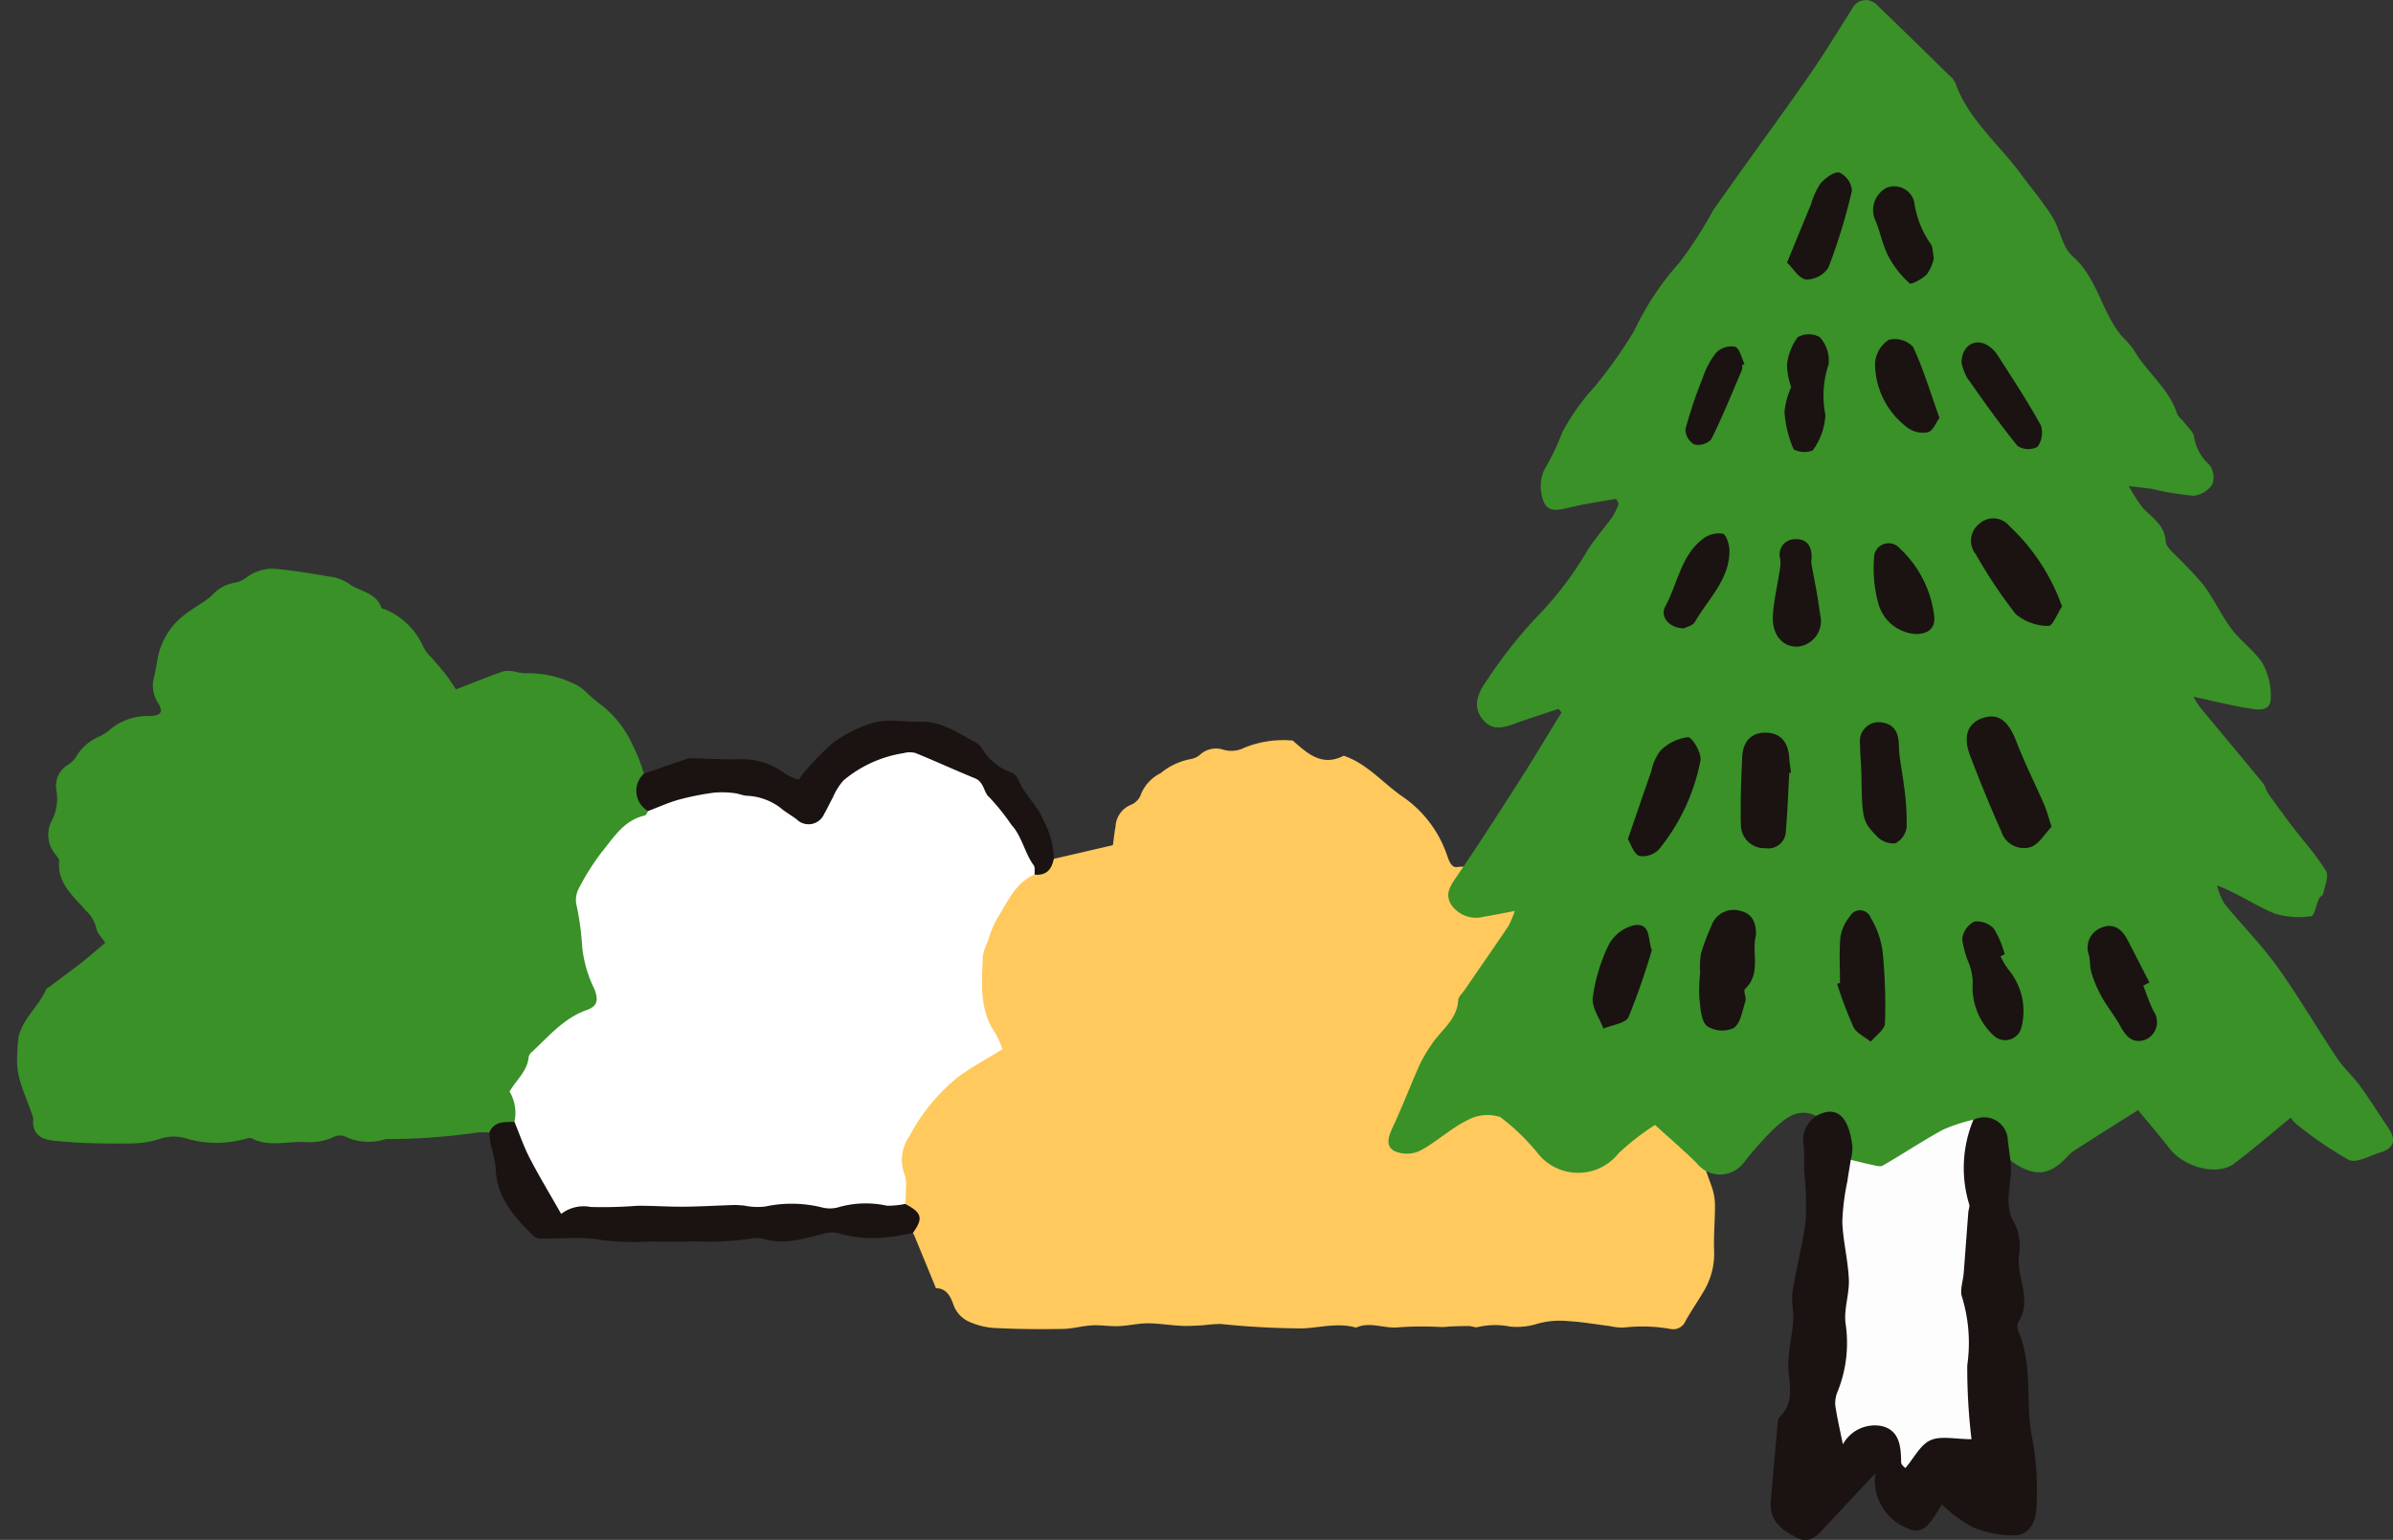 <svg xmlns="http://www.w3.org/2000/svg" xmlns:xlink="http://www.w3.org/1999/xlink" width="169.647" height="109.177" viewBox="0 0 169.647 109.177"><rect x="0" y="0" width="169.647" height="109.177" fill="#333333" stroke="none"/><defs><clipPath id="a"><rect width="119.997" height="57.387" fill="none"/></clipPath><clipPath id="b"><rect width="71.213" height="109.177" fill="none"/></clipPath></defs><g transform="translate(-240.626 -2350.508)"><g transform="matrix(0.999, -0.035, 0.035, 0.999, 240.626, 2391.503)"><g transform="translate(0 0)" clip-path="url(#a)"><path d="M.863,62.833c.033.066.072.13.1.2.457,1.229.911,2.459,1.4,3.781.763.043,1.019.609,1.241,1.341A2.106,2.106,0,0,0,4.6,69.26a5.2,5.2,0,0,0,1.907.53c1.582.134,3.171.2,4.759.228.69.013,1.382-.168,2.075-.182.617-.012,1.237.125,1.856.122.7,0,1.4-.151,2.093-.126.806.029,1.606.2,2.411.263.506.042,1.018.019,1.528.011a11.433,11.433,0,0,1,1.213-.049,58.026,58.026,0,0,0,5.836.52c1.26-.014,2.512-.335,3.763.078,1.028-.428,2.028.177,3.064.08a23.719,23.719,0,0,1,2.983.089c.254.009.51-.019.765-.019.4,0,.8,0,1.195.019.22.011.463.147.651.087a5.484,5.484,0,0,1,2.288.055,4.88,4.88,0,0,0,1.952-.145,5.917,5.917,0,0,1,2.168-.1c.978.087,1.944.3,2.916.451a4.059,4.059,0,0,0,.978.144,11.4,11.4,0,0,1,3.3.209.94.94,0,0,0,1.1-.508c.4-.666.868-1.29,1.286-1.945a5.2,5.2,0,0,0,.926-2.914c-.01-1.125.146-2.251.175-3.378a4.071,4.071,0,0,0-.211-1.307c-.333-1.05-.666-2.107-1.094-3.121a6.986,6.986,0,0,0-3.27-3.206c-1.092-.623-1.186-.843-.554-1.949.127-.223.214-.469.319-.7-.076-.852-.618-1.662-.225-2.555a4.357,4.357,0,0,0-.794-3.245c-1.089-1.481-1.5-3.383-2.893-4.694a6.834,6.834,0,0,0-2.426-1.713,3.412,3.412,0,0,1-1.319-.8,2.2,2.2,0,0,0-1.72-.647c-1.13.062-2.1-.71-3.253-.584-.4.043-.55-.451-.665-.8a8.268,8.268,0,0,0-2.907-4.241c-1.421-1.015-2.5-2.5-4.19-3.133-1.575.746-2.565-.252-3.572-1.2a7.3,7.3,0,0,0-3.472.394,2,2,0,0,1-1.5.069,1.682,1.682,0,0,0-1.579.26,1.347,1.347,0,0,1-.686.329,4.688,4.688,0,0,0-2.207.929,2.865,2.865,0,0,0-1.488,1.54,1.242,1.242,0,0,1-.718.637,1.76,1.76,0,0,0-1.126,1.509c-.1.428-.155.864-.232,1.3l-4.231.825a2.136,2.136,0,0,1-1.664.91c-1.363.511-1.993,1.789-2.63,2.886A9.02,9.02,0,0,0,6.8,48.726a2.273,2.273,0,0,1,.36,1.178,8.11,8.11,0,0,1-1.665,1.063,12.463,12.463,0,0,0-4.641,4.5A3.524,3.524,0,0,0,.185,58.8c.206.575-.109,1.175.026,1.76.457.686,1.066,1.33.652,2.269" transform="translate(62.21 -14.166)" fill="#ffc95e"/><path d="M191.7,15.455a11.544,11.544,0,0,0-.738-2.082,7.4,7.4,0,0,0-2.111-2.894,11.6,11.6,0,0,1-1.2-1.113,2.985,2.985,0,0,0-.726-.48,7.305,7.305,0,0,0-3.413-.842,3.628,3.628,0,0,1-.645-.13A2.185,2.185,0,0,0,182,7.849c-1.119.346-2.22.75-3.41,1.161-.192-.305-.424-.717-.7-1.1-.3-.416-.636-.8-.949-1.206a2.879,2.879,0,0,1-.567-.808,5.124,5.124,0,0,0-2.489-2.677c-.12-.079-.355-.1-.382-.188-.34-1.128-1.543-1.176-2.277-1.807a3.267,3.267,0,0,0-1.431-.543c-1.222-.258-2.45-.5-3.688-.659A3.035,3.035,0,0,0,164,.573,1.8,1.8,0,0,1,163.18.9a2.753,2.753,0,0,0-1.634.824c-.6.527-1.38.848-2.019,1.339a5.015,5.015,0,0,0-2.017,3.072c-.083.435-.182.869-.3,1.3a2.234,2.234,0,0,0,.233,1.8c.377.67.148.906-.6.907a4.165,4.165,0,0,0-3.048,1,3.667,3.667,0,0,1-.67.353,3.477,3.477,0,0,0-1.6,1.313,1.783,1.783,0,0,1-.637.593,1.745,1.745,0,0,0-.868,1.788,3.352,3.352,0,0,1-.41,2.135,2.14,2.14,0,0,0,.129,2.315c.119.183.318.4.3.574-.192,1.571.918,2.485,1.746,3.537a2.514,2.514,0,0,1,.728,1.321c.034.327.347.624.592,1.032-.561.439-1.122.9-1.709,1.33-.8.583-1.624,1.137-2.437,1.705-.06.042-.142.078-.171.138-.567,1.191-1.744,2.006-2.074,3.334a11.325,11.325,0,0,0-.127,1.29c-.189,1.493.5,2.8.893,4.162a.891.891,0,0,1,.083.32c-.143,1.129.527,1.518,1.484,1.634.766.094,1.533.192,2.3.241,1.137.071,2.277.131,3.416.134a6.388,6.388,0,0,0,1.627-.225,3.127,3.127,0,0,1,2.066.042,7.491,7.491,0,0,0,3.814.2c.25-.025.561-.173.739-.074,1.188.658,2.469.293,3.7.38a4.094,4.094,0,0,0,2.174-.309,1,1,0,0,1,.721.023,3.922,3.922,0,0,0,2.792.311.856.856,0,0,1,.331-.017,45.108,45.108,0,0,0,6.352-.252,6.281,6.281,0,0,1,.774.041c.61-.185,1.21-.4,1.809-.621A1.164,1.164,0,0,0,182,38.876c-.6-1.7.742-2.729,1.485-3.817a7.637,7.637,0,0,1,3.564-2.723c1.028-.4,1.177-.9.784-1.926a9.549,9.549,0,0,1-.631-3.455c0-.222-.01-.443-.027-.664-.077-1-.638-1.993.012-3.013a12.08,12.08,0,0,1,3.991-4.369c.341-.195.812-.245.787-.794a2.711,2.711,0,0,1-.265-2.661" transform="translate(-146.549 0)" fill="#399128"/><path d="M90.935,27.327a1.651,1.651,0,0,0,.216,2.663c1.325.179,2.512-.468,3.781-.651a7.642,7.642,0,0,1,6.033,1.472c1.612,1.237,2.393,1.158,3.293-.672,1.088-2.212,3.059-2.841,5.2-3.281a2.261,2.261,0,0,1,1.193.167A16.913,16.913,0,0,1,114.02,28.7c.948.585,1.331,1.72,2.022,2.571A12.579,12.579,0,0,1,117.961,35c.076.21.147.425.421.451.823.11,1.228-.324,1.393-1.071a5.9,5.9,0,0,0-.62-2.721c-.4-1.144-1.326-1.914-1.709-3.02a.957.957,0,0,0-.542-.517,3.887,3.887,0,0,1-1.923-1.717,1.355,1.355,0,0,0-.358-.417c-1.269-.724-2.441-1.668-4.024-1.664-.793,0-1.588-.157-2.38-.144a4.678,4.678,0,0,0-1.588.315,9.655,9.655,0,0,0-2.167,1.077,19.046,19.046,0,0,0-2.01,1.884c-.183.178-.329.393-.565.679a3.782,3.782,0,0,1-.939-.46,5.107,5.107,0,0,0-3.458-1.133c-.992-.035-1.982-.121-2.973-.181a1.325,1.325,0,0,0-.442.008c-1.05.312-2.1.639-3.144.961" transform="translate(-45.786 -11.872)" fill="#1a1311"/><path d="M112.652,78.224c-.694,0-1.439-.127-1.809.706.023.289.025.581.073.866a9.29,9.29,0,0,1,.292,1.612c-.035,2.123,1.205,3.572,2.538,4.98a.781.781,0,0,0,.5.179c.735.026,1.47.025,2.206.032a10.494,10.494,0,0,1,2.17.236,19.806,19.806,0,0,0,3.372.207c1.028.042,2.057.107,3.085.091a20.369,20.369,0,0,0,4.039-.046,1.989,1.989,0,0,1,.981.072c1.459.471,2.848.036,4.257-.25a1.793,1.793,0,0,1,.95.012,9.011,9.011,0,0,0,3.581.4,14.638,14.638,0,0,0,1.728-.239c.787-.994.694-1.415-.46-2.062a8.473,8.473,0,0,0-3.972-.44,8.679,8.679,0,0,1-2.74-.009,8.6,8.6,0,0,0-3.095-.058c-1.148.19-2.255-.229-3.416-.167-3.541.186-7.073-.445-10.621-.245-.517.029-.718-.309-.927-.659a17.189,17.189,0,0,1-2.008-4.2c-.115-.413-.171-.9-.722-1.017" transform="translate(-77.539 -38.411)" fill="#1a1311"/><path d="M93.38,53.9c.331.884.6,1.8,1.008,2.645.629,1.325,1.347,2.607,2.075,4a2.61,2.61,0,0,1,2.116-.418,31.1,31.1,0,0,0,3.291.03c1.1.03,2.2.151,3.3.181,1.17.032,2.342,0,3.512.005.257,0,.514.038.769.063a4.5,4.5,0,0,0,1.51.119,8.932,8.932,0,0,1,4.051.221,2.261,2.261,0,0,0,1.076.026,7,7,0,0,1,3.484,0,6.358,6.358,0,0,0,1.311-.081c.027-.363.067-.726.077-1.09a2.488,2.488,0,0,0-.041-.948,2.909,2.909,0,0,1,.414-2.742,13.479,13.479,0,0,1,3.626-4.106c1-.674,2.086-1.209,3.187-1.836a6.368,6.368,0,0,0-.467-1.164c-1.105-1.729-.821-3.625-.687-5.5a3.594,3.594,0,0,1,.392-1.026,7.848,7.848,0,0,1,.661-1.512c.8-1.151,1.373-2.534,2.819-3.109-.009-.219.063-.493-.042-.646-.621-.912-.744-2.062-1.482-2.93a15.25,15.25,0,0,0-1.493-2c-.394-.341-.326-1.095-.962-1.381-1.4-.631-2.775-1.323-4.177-1.951a1.7,1.7,0,0,0-.854-.013,8.691,8.691,0,0,0-4.3,1.778,4.319,4.319,0,0,0-.8,1.187c-.232.379-.424.781-.663,1.155a1.2,1.2,0,0,1-1.962.3c-.369-.3-.783-.541-1.127-.862a4.27,4.27,0,0,0-2.4-.935c-.289-.046-.564-.182-.854-.217a6.447,6.447,0,0,0-1.42-.077,19.326,19.326,0,0,0-2.51.41c-.742.179-1.454.477-2.179.723-.091.111-.168.3-.276.32-1.489.278-2.253,1.491-3.139,2.495a17.055,17.055,0,0,0-1.732,2.556A1.729,1.729,0,0,0,98.3,38.6a19.4,19.4,0,0,1,.314,3.042,8.79,8.79,0,0,0,.76,3.044c.267.762.2,1.223-.583,1.467-1.647.514-2.75,1.758-3.987,2.827a.679.679,0,0,0-.255.352c-.115.992-.909,1.572-1.439,2.411a2.957,2.957,0,0,1,.27,2.156" transform="translate(-58.267 -14.091)" fill="#fff"/></g></g><g transform="translate(339.06 2350.508)"><g transform="translate(0 0)" clip-path="url(#b)"><path d="M30.33,79.117c-1.37-.644-2.275.242-3.136,1.036a27.074,27.074,0,0,0-1.969,2.227,2.105,2.105,0,0,1-3.376.084c-.883-.876-1.832-1.686-2.951-2.707a17.2,17.2,0,0,0-2.586,2.01,3.657,3.657,0,0,1-5.6.156A15.569,15.569,0,0,0,7.929,79.2a2.95,2.95,0,0,0-2.362.236c-1.179.582-2.169,1.537-3.336,2.153A2.191,2.191,0,0,1,.4,81.6c-.694-.414-.345-1.148-.042-1.8C1.013,78.39,1.568,76.932,2.2,75.51a10.622,10.622,0,0,1,.838-1.433c.67-1.035,1.832-1.767,1.907-3.176.013-.239.283-.466.44-.695,1.04-1.514,2.088-3.021,3.114-4.543a7.375,7.375,0,0,0,.458-1.076c-.855.16-1.522.3-2.195.405A2.119,2.119,0,0,1,4.45,64.14c-.489-.77-.035-1.376.418-2.04,1.508-2.211,2.957-4.464,4.4-6.721,1.025-1.606,2-3.243,3-4.867l-.215-.254c-.864.288-1.731.573-2.594.867-.97.33-2.011.9-2.822-.172-.767-1.01-.186-2,.422-2.837a31.857,31.857,0,0,1,3.5-4.421,24.45,24.45,0,0,0,3.571-4.714c.529-.828,1.2-1.567,1.769-2.369a5.185,5.185,0,0,0,.423-.9c-.06-.116-.122-.232-.184-.349-1.09.2-2.19.349-3.264.612-.739.181-1.568.4-1.873-.414a2.911,2.911,0,0,1,.022-2.217,16.648,16.648,0,0,0,1.294-2.688,15.669,15.669,0,0,1,2.321-3.268,33.353,33.353,0,0,0,2.778-3.928,19.917,19.917,0,0,1,3.175-4.8A29.454,29.454,0,0,0,23.022,14.9c2.18-3.111,4.439-6.167,6.615-9.282C30.776,3.986,31.818,2.288,32.877.6a1.077,1.077,0,0,1,1.7-.3q2.578,2.487,5.132,5a1.687,1.687,0,0,1,.461.539c.922,2.628,3.092,4.359,4.673,6.512.745,1.013,1.567,1.977,2.232,3.041.546.875.685,2.12,1.4,2.749,1.673,1.47,2.024,3.63,3.219,5.317.361.511.886.914,1.2,1.446.907,1.529,2.427,2.639,3,4.4.077.235.33.408.489.619.257.339.653.659.724,1.036a3.3,3.3,0,0,0,1.087,1.99,1.458,1.458,0,0,1,.207,1.391,1.793,1.793,0,0,1-1.324.807,19.938,19.938,0,0,1-2.915-.474c-.417-.072-.841-.107-1.677-.209a11.071,11.071,0,0,0,1,1.553c.676.706,1.553,1.235,1.617,2.378.015.272.292.558.5.785a30.353,30.353,0,0,1,2.168,2.282c.746.99,1.262,2.152,2.005,3.143.655.874,1.627,1.529,2.2,2.444a4.728,4.728,0,0,1,.572,2.439c-.009,1.01-.928.835-1.557.733-1.27-.2-2.523-.522-3.925-.824a6.677,6.677,0,0,0,.444.715c1.493,1.808,3,3.6,4.487,5.415.168.2.211.508.367.728q.8,1.135,1.637,2.24c.827,1.082,1.752,2.1,2.463,3.252.224.361-.088,1.067-.193,1.608-.027.131-.239.217-.3.353-.2.43-.338,1.23-.554,1.249a5.849,5.849,0,0,1-2.658-.21c-1.321-.553-2.519-1.4-4.019-1.972a4.714,4.714,0,0,0,.518,1.29c1.219,1.5,2.6,2.876,3.727,4.441,1.514,2.106,2.821,4.359,4.265,6.518.474.71,1.135,1.293,1.641,1.986.689.945,1.3,1.943,1.963,2.908.61.889.453,1.489-.524,1.785-.754.229-1.711.792-2.252.532A26.414,26.414,0,0,1,64.31,79.65a2.02,2.02,0,0,1-.342-.411c-1.371,1.119-2.662,2.239-4.025,3.264-1.175.883-3.505.277-4.565-1.071-.753-.957-1.544-1.882-2.241-2.728-1.527.967-2.949,1.865-4.367,2.77a2.691,2.691,0,0,0-.562.437c-1.337,1.485-2.414,1.586-4.114.368a2.906,2.906,0,0,1-.335-.989c-.507-1.674-.741-1.83-2.508-1.634a2.759,2.759,0,0,0-2,.923c-1.115,1.209-2.715,1.584-4.119,2.277-.8.4-1.581-.318-2.374-.519-.321-.285-.16-.647-.164-.988-.019-1.589-.7-2.254-2.269-2.232" transform="translate(0 0)" fill="#399128"/><path d="M26.556,68.138c1.764-.968,2.389.605,2.562,2.2a3.865,3.865,0,0,1-.116.917,3.2,3.2,0,0,1-.026,2.438,13.244,13.244,0,0,0,.156,4.244,9.585,9.585,0,0,1-.141,3.9,3.621,3.621,0,0,0-.023,1.419,8.009,8.009,0,0,1-.373,3.878,2.666,2.666,0,0,0-.03,2.3,1.465,1.465,0,0,1,.012,1.347c2.1-1.707,3.675-1.213,4.378,1.467a3.035,3.035,0,0,1,3.963-1.428,9.694,9.694,0,0,0,.177-4.15c-.022-.2-.168-.4-.135-.576.368-1.968-.3-3.881-.293-5.824a15.679,15.679,0,0,1-.094-3.086c.435-2.194.089-4.4.181-6.6.035-.821.077-1.683.941-2.164a1.681,1.681,0,0,1,2.441,1.5c.063.465.123.931.185,1.394.207,1.457-.587,2.943.273,4.416a3.593,3.593,0,0,1,.345,2.194c-.243,1.624.978,3.258-.077,4.863a.894.894,0,0,0,.048.691c1.053,2.506.405,5.228,1.012,7.809a20.509,20.509,0,0,1,.247,4.481c.007.982-.426,2.005-1.407,2.1a7.121,7.121,0,0,1-3.156-.591,10.269,10.269,0,0,1-2.149-1.587c-.66,1.008-1.156,2.213-2.32,1.732a3.661,3.661,0,0,1-2.4-3.941c-1.3,1.388-2.434,2.6-3.573,3.821-.548.586-1.064,1.229-2.023.725-1.034-.544-1.923-1.18-1.814-2.523.148-1.812.315-3.624.481-5.435.017-.2.015-.457.135-.57,1.2-1.142.595-2.546.632-3.87.027-.978.275-1.948.343-2.928.048-.7-.152-1.417-.046-2.1.264-1.7.732-3.377.936-5.085a22.23,22.23,0,0,0-.106-3.363c-.022-.633.01-1.27-.041-1.9a1.994,1.994,0,0,1,.9-2.1" transform="translate(3.773 10.979)" fill="#1a1311"/><path d="M37.058,68.33a8.872,8.872,0,0,0-.3,6c.052.164-.049.373-.063.562-.109,1.43-.214,2.862-.324,4.292-.044.588-.3,1.254-.11,1.75a11.139,11.139,0,0,1,.36,4.806,42.588,42.588,0,0,0,.3,5.24c-1.163,0-2.167-.256-2.908.074-.713.316-1.155,1.241-1.78,1.974-.024-.031-.3-.221-.3-.414-.007-1.132-.122-2.292-1.413-2.572a2.58,2.58,0,0,0-2.716,1.3c-.166-.819-.39-1.775-.537-2.742a2.114,2.114,0,0,1,.172-1.022,9.216,9.216,0,0,0,.558-4.777c-.144-1.017.273-2.1.23-3.146-.057-1.363-.414-2.714-.464-4.077A16.434,16.434,0,0,1,28.12,72.7c.072-.511.163-1.019.245-1.529.488.117.974.247,1.466.347.265.053.609.172.8.062,1.434-.826,2.813-1.75,4.264-2.541a12.2,12.2,0,0,1,2.161-.711" transform="translate(4.41 11.058)" fill="#fefdfd"/><path d="M41.3,51.541c-.443.454-.859,1.2-1.471,1.437a1.681,1.681,0,0,1-2.1-1.122c-.79-1.754-1.509-3.544-2.2-5.342-.544-1.422-.168-2.367.969-2.707,1.061-.318,1.753.265,2.289,1.653.593,1.536,1.335,3.014,1.995,4.524.17.392.273.811.518,1.557" transform="translate(5.709 7.076)" fill="#1a1311"/><path d="M22.986,57.319c-.339,1.235.405,2.7-.778,3.815-.139.131.108.608.023.877-.21.668-.338,1.556-.821,1.887A1.975,1.975,0,0,1,19.5,63.75c-.428-.4-.446-1.294-.53-1.988a11.622,11.622,0,0,1,.055-1.749,6.47,6.47,0,0,1,.06-1.388,14.792,14.792,0,0,1,.746-1.974,1.649,1.649,0,0,1,2.019-1.063c.893.192,1.163.87,1.134,1.731" transform="translate(3.067 8.987)" fill="#1a1311"/><path d="M41.994,37.876c-.328.5-.681,1.407-.955,1.384a3.649,3.649,0,0,1-2.325-.839,34.822,34.822,0,0,1-2.829-4.241,1.518,1.518,0,0,1,.229-2.148,1.467,1.467,0,0,1,2.142.138,14.317,14.317,0,0,1,3.738,5.706" transform="translate(5.753 5.119)" fill="#1a1311"/><path d="M27.58,60.7c0-1.09-.071-2.187.031-3.267a3.058,3.058,0,0,1,.676-1.459.805.805,0,0,1,1.463.091,6.38,6.38,0,0,1,.838,2.306,38.193,38.193,0,0,1,.179,5.193c-.016.446-.655.87-1.007,1.3-.422-.342-1.01-.6-1.23-1.043a29.071,29.071,0,0,1-1.156-3.057l.207-.069" transform="translate(4.43 8.99)" fill="#1a1311"/><path d="M14.61,52.211c.612-1.782,1.121-3.291,1.653-4.793a3.569,3.569,0,0,1,.662-1.486,3.341,3.341,0,0,1,1.941-.946c.317,0,.99,1.158.885,1.665a14.244,14.244,0,0,1-2.939,6.287,1.587,1.587,0,0,1-1.4.466c-.4-.161-.584-.835-.805-1.193" transform="translate(2.364 7.28)" fill="#1a1311"/><path d="M24.935,47.551c-.077,1.372-.12,2.747-.242,4.115a1.244,1.244,0,0,1-1.45,1.235,1.659,1.659,0,0,1-1.736-1.622c-.049-1.6.024-3.2.088-4.805.041-1.047.565-1.781,1.673-1.764,1.091.016,1.6.732,1.664,1.787.022.354.084.706.128,1.06l-.125-.006" transform="translate(3.478 7.235)" fill="#1a1311"/><path d="M28.87,47.611c-.034-.673-.087-1.347-.1-2.019a1.345,1.345,0,0,1,1.436-1.517c.955.1,1.3.666,1.319,1.625.02.976.264,1.946.368,2.924a17.524,17.524,0,0,1,.184,2.9,1.524,1.524,0,0,1-.809,1.14,1.624,1.624,0,0,1-1.3-.5c-1.053-1.086-1.044-1.229-1.1-4.551" transform="translate(4.656 7.131)" fill="#1a1311"/><path d="M46.6,60.733c.239.6.44,1.227.728,1.807a1.361,1.361,0,0,1-.537,2.017c-.882.326-1.383-.158-1.789-.909s-.945-1.4-1.359-2.137a9.006,9.006,0,0,1-.713-1.689c-.125-.4-.08-.842-.179-1.25a1.509,1.509,0,0,1,.9-1.95c.852-.35,1.443.121,1.832.866.526,1.006,1.039,2.018,1.556,3.028l-.439.217" transform="translate(6.906 9.144)" fill="#1a1311"/><path d="M37.727,58.706a5.663,5.663,0,0,0,.547.929,4.59,4.59,0,0,1,.927,4.121,1.182,1.182,0,0,1-1.916.608,4.661,4.661,0,0,1-1.531-3.831,4.388,4.388,0,0,0-.245-1.273,6.306,6.306,0,0,1-.5-1.8,1.607,1.607,0,0,1,.848-1.218,1.635,1.635,0,0,1,1.4.508,6.644,6.644,0,0,1,.76,1.809l-.3.142" transform="translate(5.666 9.098)" fill="#1a1311"/><path d="M24.636,24.138a5.091,5.091,0,0,1-.294-1.586,4,4,0,0,1,.762-1.947,1.575,1.575,0,0,1,1.564,0,2.447,2.447,0,0,1,.618,1.943,6.958,6.958,0,0,0-.222,3.569,4.632,4.632,0,0,1-.9,2.518,1.639,1.639,0,0,1-1.348-.074,7.957,7.957,0,0,1-.651-2.654,5.472,5.472,0,0,1,.474-1.765" transform="translate(3.91 3.301)" fill="#1a1311"/><path d="M34.966,22.319c.009-1.185.946-1.747,1.829-1.229a2.327,2.327,0,0,1,.746.74c1.046,1.632,2.117,3.253,3.049,4.949a1.682,1.682,0,0,1-.249,1.527,1.426,1.426,0,0,1-1.4-.067c-1.269-1.56-2.433-3.208-3.59-4.855a3.837,3.837,0,0,1-.387-1.064" transform="translate(5.659 3.382)" fill="#1a1311"/><path d="M24.317,16.918c.637-1.549,1.169-2.849,1.706-4.147a5.2,5.2,0,0,1,.667-1.464c.339-.386.977-.868,1.345-.773a1.565,1.565,0,0,1,.888,1.264,40.581,40.581,0,0,1-1.677,5.484,1.879,1.879,0,0,1-1.579.831c-.491-.059-.9-.77-1.35-1.2" transform="translate(3.935 1.703)" fill="#1a1311"/><path d="M16.653,58.219A46.534,46.534,0,0,1,15,62.971c-.207.45-1.162.557-1.775.82-.274-.733-.846-1.5-.759-2.189a12.225,12.225,0,0,1,1.146-3.781,2.783,2.783,0,0,1,1.79-1.358c1.236-.184.947,1.071,1.248,1.756" transform="translate(2.016 9.135)" fill="#1a1311"/><path d="M26.171,34.554c.188,1.071.471,2.371.631,3.685a1.819,1.819,0,0,1-1.529,2.275c-1.072.085-1.883-.787-1.817-2.151.051-1.05.309-2.089.464-3.135a3.129,3.129,0,0,0,.062-.914,1.079,1.079,0,0,1,1.054-1.409c.843-.035,1.288.509,1.136,1.649" transform="translate(3.795 5.325)" fill="#1a1311"/><path d="M34.254,26.293c-.257.344-.462.9-.8,1a1.81,1.81,0,0,1-1.388-.268,5.679,5.679,0,0,1-2.376-4.637,2.141,2.141,0,0,1,.982-1.646,1.8,1.8,0,0,1,1.706.495c.737,1.572,1.237,3.255,1.881,5.054" transform="translate(4.804 3.347)" fill="#1a1311"/><path d="M33.908,38.481c0,.788-.523,1.093-1.3,1.106a2.952,2.952,0,0,1-2.711-2.32,9.145,9.145,0,0,1-.265-3.036,1.034,1.034,0,0,1,1.814-.727,7.8,7.8,0,0,1,2.467,4.977" transform="translate(4.791 5.367)" fill="#1a1311"/><path d="M33.878,16.449a3.263,3.263,0,0,1-.486,1.141c-.318.338-1.114.771-1.241.656a6.924,6.924,0,0,1-1.5-1.915c-.4-.776-.568-1.671-.9-2.491a1.785,1.785,0,0,1,.755-2.36,1.461,1.461,0,0,1,1.975,1,6.854,6.854,0,0,0,1.173,2.988c.155.189.123.532.214.982" transform="translate(4.79 1.84)" fill="#1a1311"/><path d="M18.207,39.285c-1.04-.027-1.7-.838-1.293-1.573.875-1.6,1.094-3.58,2.655-4.767a1.839,1.839,0,0,1,1.406-.374c.271.082.484.812.48,1.25-.017,2.032-1.519,3.386-2.443,5-.16.28-.64.376-.8.466" transform="translate(2.718 5.265)" fill="#1a1311"/><path d="M22.147,22.459a1.07,1.07,0,0,1-.021.353c-.709,1.653-1.384,3.322-2.181,4.931a1.3,1.3,0,0,1-1.209.344,1.257,1.257,0,0,1-.615-1.069,32.157,32.157,0,0,1,1.226-3.652,5.781,5.781,0,0,1,.972-1.8,1.509,1.509,0,0,1,1.323-.4c.33.13.452.788.666,1.213Z" transform="translate(2.931 3.419)" fill="#1a1311"/></g></g></g></svg>